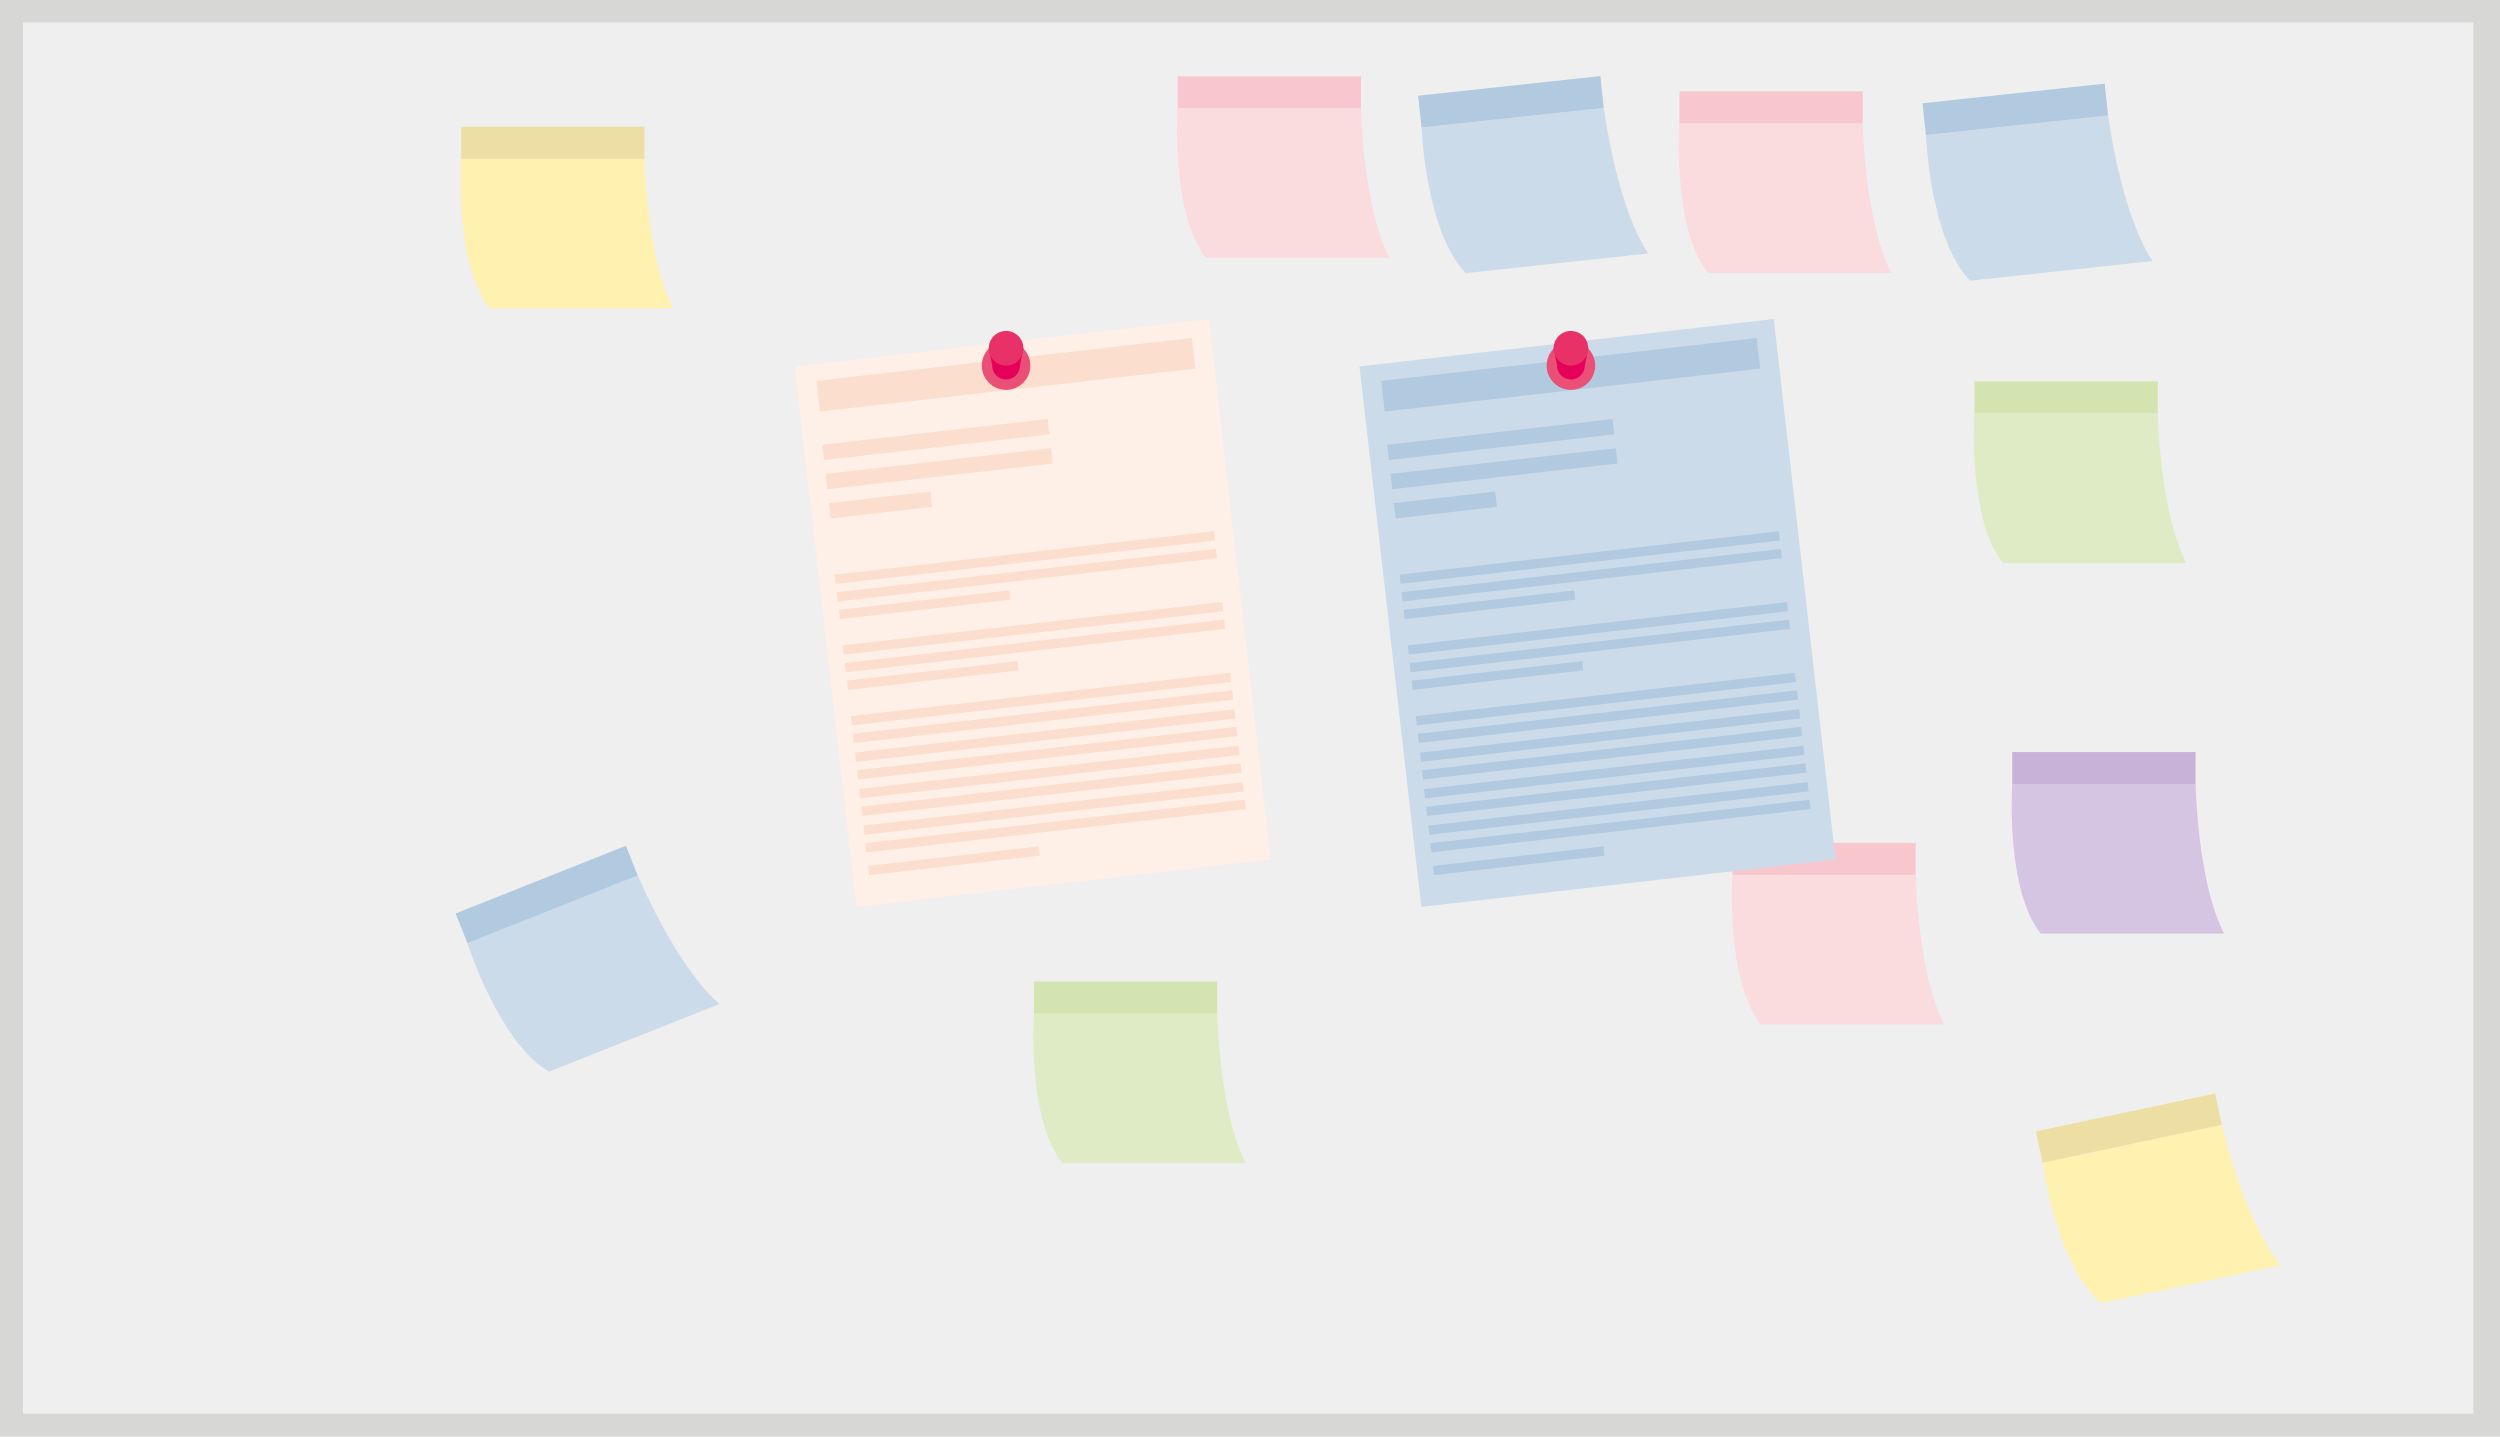 <svg xmlns="http://www.w3.org/2000/svg" width="269.329" height="154.764" viewBox="0 0 269.329 154.764">
  <g id="Group_6524" data-name="Group 6524" transform="translate(3064.117 3699.717)">
    <rect id="Rectangle_4197" data-name="Rectangle 4197" width="269.329" height="154.764" transform="translate(-3064.117 -3699.717)" fill="#d7d8d5"/>
    <rect id="Rectangle_4198" data-name="Rectangle 4198" width="263.985" height="149.885" transform="translate(-3061.647 -3697.31)" fill="#efefef"/>
    <g id="Group_6550" data-name="Group 6550" transform="translate(-3015.033 -3691.529)">
      <g id="Group_6533" data-name="Group 6533" transform="translate(0.537 5.461)">
        <path id="Path_44307" data-name="Path 44307" d="M-1898.38-3279.045h-19.751c-3.835-4.794-3.068-16.107-3.068-16.107h19.751S-1901.256-3284.606-1898.38-3279.045Z" transform="translate(1921.262 3298.604)" fill="#fff1af"/>
        <rect id="Rectangle_4200" data-name="Rectangle 4200" width="19.751" height="3.452" transform="translate(0.063)" fill="#eddfa4"/>
      </g>
      <g id="Group_6534" data-name="Group 6534" transform="translate(0 82.93)">
        <path id="Path_44308" data-name="Path 44308" d="M-1891.4-2997.039l-18.358,7.286c-5.333-3.041-8.794-13.84-8.794-13.84l18.358-7.286S-1896.125-3001.147-1891.4-2997.039Z" transform="translate(1919.825 3014.087)" fill="#ccdbea"/>
        <rect id="Rectangle_4201" data-name="Rectangle 4201" width="19.751" height="3.452" transform="matrix(0.929, -0.369, 0.369, 0.929, 0, 7.286)" fill="#b2cadf"/>
      </g>
      <g id="Group_6535" data-name="Group 6535" transform="translate(137.485 82.612)">
        <path id="Path_44309" data-name="Path 44309" d="M-1394.262-2995.045h-19.751c-3.835-4.794-3.068-16.108-3.068-16.108h19.751S-1397.138-3000.606-1394.262-2995.045Z" transform="translate(1417.144 3014.605)" fill="#fadbde"/>
        <rect id="Rectangle_4202" data-name="Rectangle 4202" width="19.751" height="3.452" transform="translate(0.063)" fill="#f8c7cd"/>
      </g>
      <g id="Group_6536" data-name="Group 6536" transform="translate(62.236 97.553)">
        <path id="Path_44310" data-name="Path 44310" d="M-1671.262-2940.045h-19.751c-3.835-4.794-3.068-16.107-3.068-16.107h19.751S-1674.138-2945.606-1671.262-2940.045Z" transform="translate(1694.143 2959.604)" fill="#dfebc5"/>
        <rect id="Rectangle_4203" data-name="Rectangle 4203" width="19.751" height="3.452" transform="translate(0.063 0)" fill="#d4e4b0"/>
      </g>
      <g id="Group_6537" data-name="Group 6537" transform="translate(167.639 72.832)">
        <path id="Path_44311" data-name="Path 44311" d="M-1283.262-3031.045h-19.751c-3.835-4.794-3.068-16.107-3.068-16.107h19.751S-1286.138-3036.606-1283.262-3031.045Z" transform="translate(1306.144 3050.604)" fill="#d6c5e2"/>
        <rect id="Rectangle_4204" data-name="Rectangle 4204" width="19.751" height="3.452" transform="translate(0.063)" fill="#c9b2d7"/>
      </g>
      <g id="Group_6540" data-name="Group 6540" transform="translate(36.523 26.18)">
        <g id="Group_6538" data-name="Group 6538" transform="translate(0 0)">
          <rect id="Rectangle_4205" data-name="Rectangle 4205" width="44.923" height="58.605" transform="translate(0 5.106) rotate(-6.526)" fill="#feefe7"/>
          <rect id="Rectangle_4206" data-name="Rectangle 4206" width="40.713" height="3.322" transform="translate(2.346 6.668) rotate(-6.526)" fill="#fcdece"/>
          <rect id="Rectangle_4207" data-name="Rectangle 4207" width="24.438" height="1.661" transform="translate(2.98 13.547) rotate(-6.526)" fill="#fcdece"/>
          <rect id="Rectangle_4208" data-name="Rectangle 4208" width="24.438" height="1.661" transform="translate(3.34 16.69) rotate(-6.526)" fill="#fcdece"/>
          <rect id="Rectangle_4209" data-name="Rectangle 4209" width="10.993" height="1.661" transform="translate(3.699 19.833) rotate(-6.526)" fill="#fcdece"/>
          <rect id="Rectangle_4210" data-name="Rectangle 4210" width="41.126" height="1.003" transform="translate(4.318 27.538) rotate(-6.526)" fill="#fcdece"/>
          <rect id="Rectangle_4211" data-name="Rectangle 4211" width="41.126" height="1.003" transform="translate(4.535 29.436) rotate(-6.526)" fill="#fcdece"/>
          <rect id="Rectangle_4212" data-name="Rectangle 4212" width="18.5" height="1.003" transform="translate(4.752 31.335) rotate(-6.526)" fill="#fcdece"/>
          <rect id="Rectangle_4213" data-name="Rectangle 4213" width="41.126" height="1.003" transform="translate(5.19 35.16) rotate(-6.526)" fill="#fcdece"/>
          <rect id="Rectangle_4214" data-name="Rectangle 4214" width="41.126" height="1.003" transform="translate(5.407 37.058) rotate(-6.526)" fill="#fcdece"/>
          <rect id="Rectangle_4215" data-name="Rectangle 4215" width="18.5" height="1.003" transform="translate(5.624 38.957) rotate(-6.526)" fill="#fcdece"/>
          <rect id="Rectangle_4216" data-name="Rectangle 4216" width="41.126" height="1.003" transform="translate(6.061 42.782) rotate(-6.526)" fill="#fcdece"/>
          <rect id="Rectangle_4217" data-name="Rectangle 4217" width="41.126" height="1.003" transform="translate(6.279 44.68) rotate(-6.526)" fill="#fcdece"/>
          <rect id="Rectangle_4218" data-name="Rectangle 4218" width="18.5" height="1.003" transform="translate(7.907 58.915) rotate(-6.526)" fill="#fcdece"/>
          <rect id="Rectangle_4219" data-name="Rectangle 4219" width="41.126" height="1.003" transform="translate(6.511 46.711) rotate(-6.526)" fill="#fcdece"/>
          <rect id="Rectangle_4220" data-name="Rectangle 4220" width="41.126" height="1.003" transform="translate(6.728 48.609) rotate(-6.526)" fill="#fcdece"/>
          <rect id="Rectangle_4221" data-name="Rectangle 4221" width="41.126" height="1.003" transform="translate(6.96 50.64) rotate(-6.526)" fill="#fcdece"/>
          <rect id="Rectangle_4222" data-name="Rectangle 4222" width="41.126" height="1.003" transform="translate(7.178 52.538) rotate(-6.526)" fill="#fcdece"/>
          <rect id="Rectangle_4223" data-name="Rectangle 4223" width="41.126" height="1.003" transform="translate(7.41 54.568) rotate(-6.526)" fill="#fcdece"/>
          <rect id="Rectangle_4224" data-name="Rectangle 4224" width="41.126" height="1.003" transform="translate(7.627 56.467) rotate(-6.526)" fill="#fcdece"/>
        </g>
        <g id="Group_6539" data-name="Group 6539" transform="translate(20.165 1.285)">
          <circle id="Ellipse_1544" data-name="Ellipse 1544" cx="2.614" cy="2.614" r="2.614" transform="translate(0 1.12)" fill="#ea5075"/>
          <path id="Path_44312" data-name="Path 44312" d="M-1711.813-3219.989s.373,1.819.373,1.867a1.494,1.494,0,0,0,1.494,1.494,1.494,1.494,0,0,0,1.494-1.494l.374-1.867Z" transform="translate(1712.56 3221.856)" fill="#e5005a"/>
          <circle id="Ellipse_1545" data-name="Ellipse 1545" cx="1.867" cy="1.867" r="1.867" transform="translate(0.747)" fill="#e83167"/>
        </g>
      </g>
      <g id="Group_6541" data-name="Group 6541" transform="translate(77.72 0.028)">
        <path id="Path_44313" data-name="Path 44313" d="M-1614.262-3299.045h-19.751c-3.835-4.794-3.068-16.108-3.068-16.108h19.751S-1617.138-3304.606-1614.262-3299.045Z" transform="translate(1637.143 3318.605)" fill="#fadbde"/>
        <rect id="Rectangle_4225" data-name="Rectangle 4225" width="19.751" height="3.452" transform="translate(0.063)" fill="#f8c7cd"/>
      </g>
      <g id="Group_6542" data-name="Group 6542" transform="translate(131.78 1.657)">
        <path id="Path_44314" data-name="Path 44314" d="M-1415.262-3293.045h-19.751c-3.835-4.794-3.068-16.107-3.068-16.107h19.751S-1418.138-3298.606-1415.262-3293.045Z" transform="translate(1438.144 3312.604)" fill="#fadbde"/>
        <rect id="Rectangle_4226" data-name="Rectangle 4226" width="19.751" height="3.452" transform="translate(0.063)" fill="#f8c7cd"/>
      </g>
      <g id="Group_6543" data-name="Group 6543" transform="translate(103.693 0)">
        <path id="Path_44315" data-name="Path 44315" d="M-1515.756-3299.643l-19.637,2.121c-4.328-4.354-4.78-15.685-4.78-15.685l19.637-2.121S-1519.213-3304.863-1515.756-3299.643Z" transform="translate(1540.543 3318.76)" fill="#ccdbea"/>
        <rect id="Rectangle_4227" data-name="Rectangle 4227" width="19.751" height="3.452" transform="matrix(0.994, -0.107, 0.107, 0.994, 0, 2.121)" fill="#b2cadf"/>
      </g>
      <g id="Group_6544" data-name="Group 6544" transform="translate(158.024 0.815)">
        <path id="Path_44316" data-name="Path 44316" d="M-1315.756-3296.643l-19.637,2.121c-4.328-4.354-4.78-15.685-4.78-15.685l19.637-2.121S-1319.213-3301.863-1315.756-3296.643Z" transform="translate(1340.543 3315.76)" fill="#ccdbea"/>
        <rect id="Rectangle_4228" data-name="Rectangle 4228" width="19.751" height="3.452" transform="matrix(0.994, -0.107, 0.107, 0.994, 0, 2.121)" fill="#b2cadf"/>
      </g>
      <g id="Group_6547" data-name="Group 6547" transform="translate(97.375 26.18)">
        <g id="Group_6545" data-name="Group 6545" transform="translate(0 0)">
          <rect id="Rectangle_4229" data-name="Rectangle 4229" width="44.923" height="58.605" transform="translate(0 5.106) rotate(-6.526)" fill="#ccdbea"/>
          <rect id="Rectangle_4230" data-name="Rectangle 4230" width="40.713" height="3.322" transform="translate(2.346 6.668) rotate(-6.526)" fill="#b2cadf"/>
          <rect id="Rectangle_4231" data-name="Rectangle 4231" width="24.438" height="1.661" transform="translate(2.98 13.547) rotate(-6.526)" fill="#b2cadf"/>
          <rect id="Rectangle_4232" data-name="Rectangle 4232" width="24.438" height="1.661" transform="translate(3.34 16.69) rotate(-6.526)" fill="#b2cadf"/>
          <rect id="Rectangle_4233" data-name="Rectangle 4233" width="10.993" height="1.661" transform="translate(3.699 19.833) rotate(-6.526)" fill="#b2cadf"/>
          <rect id="Rectangle_4234" data-name="Rectangle 4234" width="41.126" height="1.003" transform="translate(4.318 27.538) rotate(-6.526)" fill="#b2cadf"/>
          <rect id="Rectangle_4235" data-name="Rectangle 4235" width="41.126" height="1.003" transform="translate(4.535 29.436) rotate(-6.526)" fill="#b2cadf"/>
          <rect id="Rectangle_4236" data-name="Rectangle 4236" width="18.5" height="1.003" transform="translate(4.752 31.335) rotate(-6.526)" fill="#b2cadf"/>
          <rect id="Rectangle_4237" data-name="Rectangle 4237" width="41.126" height="1.003" transform="translate(5.19 35.16) rotate(-6.526)" fill="#b2cadf"/>
          <rect id="Rectangle_4238" data-name="Rectangle 4238" width="41.126" height="1.003" transform="translate(5.407 37.058) rotate(-6.526)" fill="#b2cadf"/>
          <rect id="Rectangle_4239" data-name="Rectangle 4239" width="18.5" height="1.003" transform="translate(5.624 38.957) rotate(-6.526)" fill="#b2cadf"/>
          <rect id="Rectangle_4240" data-name="Rectangle 4240" width="41.126" height="1.003" transform="translate(6.061 42.782) rotate(-6.526)" fill="#b2cadf"/>
          <rect id="Rectangle_4241" data-name="Rectangle 4241" width="41.126" height="1.003" transform="translate(6.279 44.68) rotate(-6.526)" fill="#b2cadf"/>
          <rect id="Rectangle_4242" data-name="Rectangle 4242" width="18.5" height="1.003" transform="translate(7.907 58.915) rotate(-6.526)" fill="#b2cadf"/>
          <rect id="Rectangle_4243" data-name="Rectangle 4243" width="41.126" height="1.003" transform="translate(6.511 46.711) rotate(-6.526)" fill="#b2cadf"/>
          <rect id="Rectangle_4244" data-name="Rectangle 4244" width="41.126" height="1.003" transform="translate(6.728 48.609) rotate(-6.526)" fill="#b2cadf"/>
          <rect id="Rectangle_4245" data-name="Rectangle 4245" width="41.126" height="1.003" transform="translate(6.96 50.64) rotate(-6.526)" fill="#b2cadf"/>
          <rect id="Rectangle_4246" data-name="Rectangle 4246" width="41.126" height="1.003" transform="translate(7.178 52.538) rotate(-6.526)" fill="#b2cadf"/>
          <rect id="Rectangle_4247" data-name="Rectangle 4247" width="41.126" height="1.003" transform="translate(7.41 54.568) rotate(-6.526)" fill="#b2cadf"/>
          <rect id="Rectangle_4248" data-name="Rectangle 4248" width="41.126" height="1.003" transform="translate(7.627 56.467) rotate(-6.526)" fill="#b2cadf"/>
        </g>
        <g id="Group_6546" data-name="Group 6546" transform="translate(20.165 1.285)">
          <circle id="Ellipse_1546" data-name="Ellipse 1546" cx="2.614" cy="2.614" r="2.614" transform="translate(0 1.12)" fill="#ea5075"/>
          <path id="Path_44317" data-name="Path 44317" d="M-1487.813-3219.989s.373,1.819.373,1.867a1.494,1.494,0,0,0,1.494,1.494,1.494,1.494,0,0,0,1.494-1.494l.374-1.867Z" transform="translate(1488.56 3221.856)" fill="#e5005a"/>
          <circle id="Ellipse_1547" data-name="Ellipse 1547" cx="1.867" cy="1.867" r="1.867" transform="translate(0.747)" fill="#e83167"/>
        </g>
      </g>
      <g id="Group_6548" data-name="Group 6548" transform="translate(163.564 32.898)">
        <path id="Path_44318" data-name="Path 44318" d="M-1298.262-3178.045h-19.751c-3.835-4.794-3.068-16.108-3.068-16.108h19.751S-1301.138-3183.606-1298.262-3178.045Z" transform="translate(1321.143 3197.604)" fill="#dfebc5"/>
        <rect id="Rectangle_4249" data-name="Rectangle 4249" width="19.751" height="3.452" transform="translate(0.063 0)" fill="#d4e4b0"/>
      </g>
      <g id="Group_6549" data-name="Group 6549" transform="translate(170.241 109.617)">
        <path id="Path_44319" data-name="Path 44319" d="M-1268.285-2896.892l-19.325,4.081c-4.743-3.9-6.33-15.126-6.33-15.126l19.325-4.081S-1272.248-2901.738-1268.285-2896.892Z" transform="translate(1294.653 2915.396)" fill="#fff1af"/>
        <rect id="Rectangle_4250" data-name="Rectangle 4250" width="19.751" height="3.452" transform="matrix(0.978, -0.207, 0.207, 0.978, 0, 4.081)" fill="#eddfa4"/>
      </g>
    </g>
  </g>
</svg>
